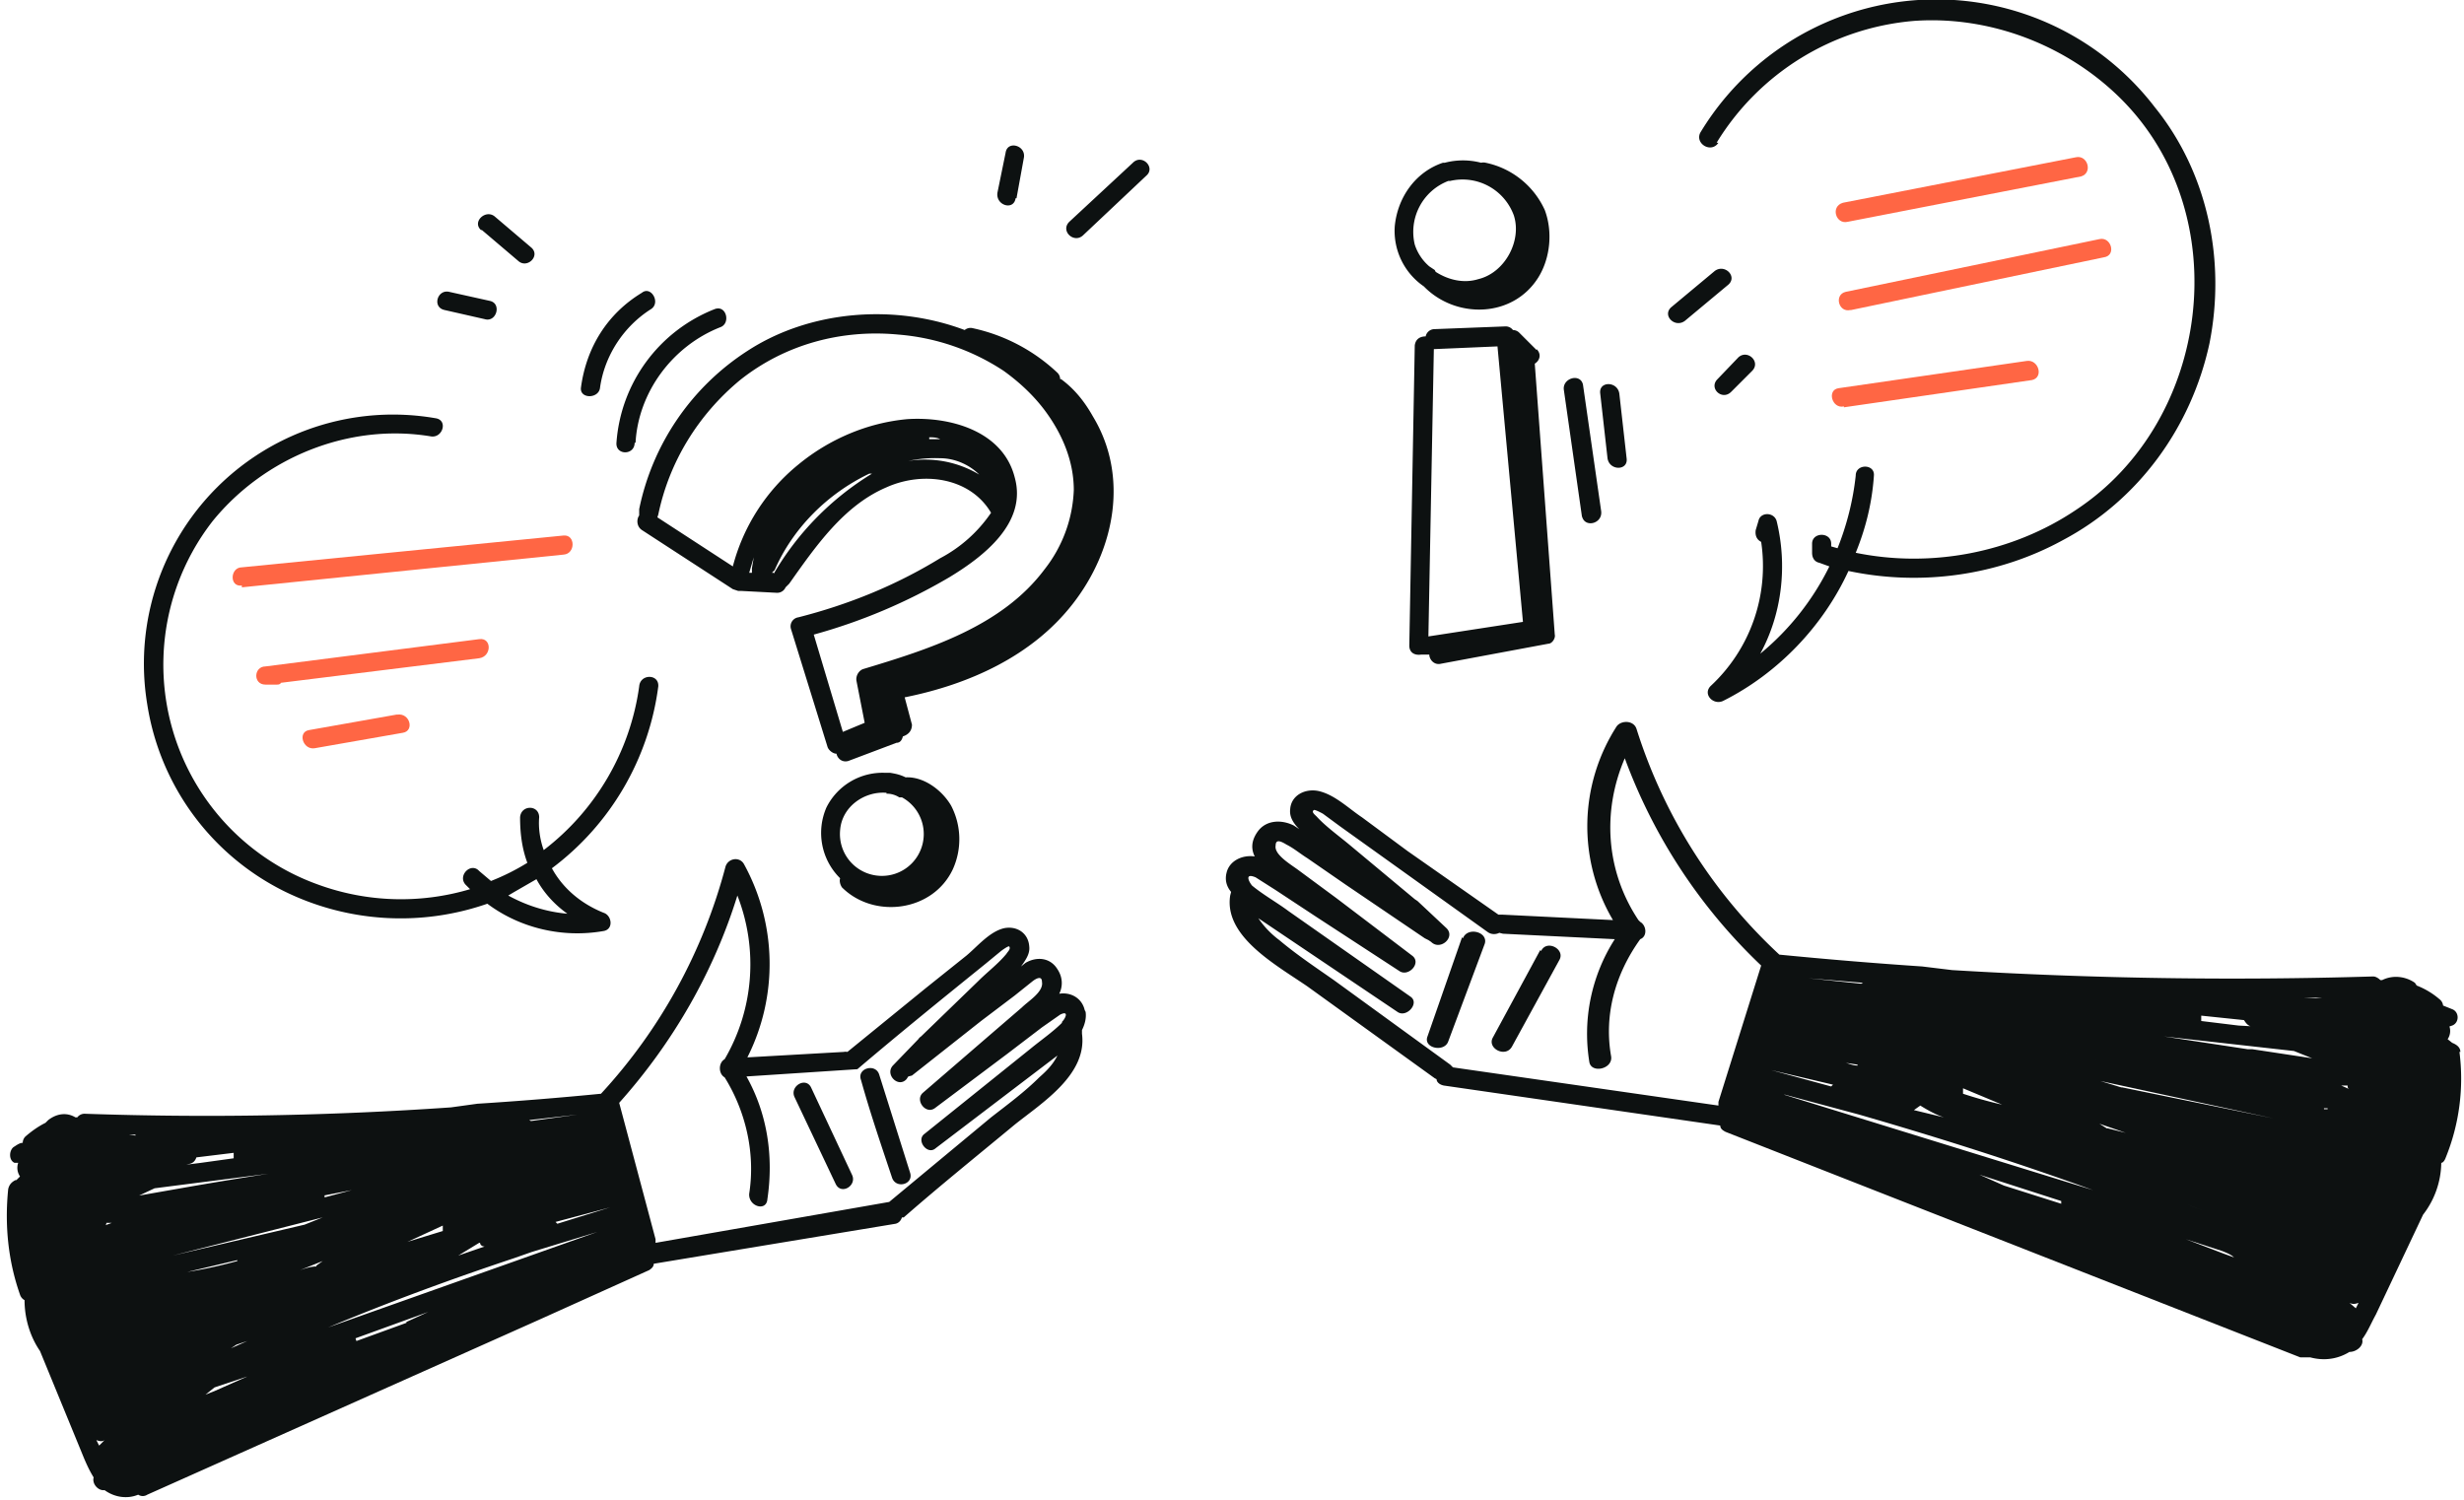 <svg xmlns="http://www.w3.org/2000/svg" fill="none" viewBox="0 0 271 165"><g clip-path="url(#a)"><path fill="#0D1111" d="M119.3 111.1c-.3-1.3-1.5-2-2.8-1.8.4-.8.4-1.8-.2-2.7-.8-1.3-2.3-1.4-3.5-.7l-.5.4c.5-.7 1-1.4.9-2.2-.1-1.5-1.4-2.3-2.8-2-1.6.4-2.9 2-4.1 3l-4.5 3.6-8.6 7a1 1 0 0 0-.4 0l-10.6.6a22.8 22.8 0 0 0-.4-21.3c-.5-.8-1.7-.6-2 .3a59 59 0 0 1-13.7 25 395.2 395.2 0 0 1-13.6 1.1l-2.9.4a387.3 387.3 0 0 1-40.3.7 1 1 0 0 0-.8.4h-.2c-1-.6-2.1-.4-3 .3l-.3.3c-.8.4-1.5.9-2.2 1.5a1 1 0 0 0-.3.7c-.3 0-.6.2-.9.4-.6.3-.7 1.5 0 1.8H2a1.7 1.7 0 0 0 .2 1.5l-.4.4h-.1c-.4.2-.7.5-.8 1-.4 4 0 7.9 1.3 11.6.1.3.3.5.5.6 0 2 .6 4 1.7 5.6L9 159.8c.4 1 .8 1.9 1.3 2.7-.2.7.5 1.5 1.2 1.4 1.1.8 2.5 1 3.7.5.3.2.7.2 1 0l43-19.2 12.2-5.5c.3-.2.5-.4.5-.7l26.6-4.4c.4-.1.6-.4.7-.7h.2c4-3.5 8.1-6.8 12.2-10.2 3-2.4 8-5.5 7.4-10v-.4c.3-.6.5-1.3.4-2Zm-55.8 11.5-5.1.7-.2-.1 5.3-.6Zm-3.7 9.4-1 .3 1-.3Zm-7 4.7c0 .2.2.4.5.4l-2.9 1 2.3-1.4Zm-4.1-1.9v.6l-3.6 1.1-.3.1 3.9-1.8ZM20.9 128c.4-.1.6-.4.7-.7l4.1-.5v.6l-3.6.5-1.6.2.4-.1Zm-10 31-.3-.6c.3.1.6.2.9 0l-.6.6Zm.6-24.2c.1 0 .2-.1.2-.3h.6l-.8.3ZM14 137l-.3.1.3-.1Zm.9-12.1-.7-.1h1.7-1Zm.4 6.6 1.7-.8 12.5-1.6a547.2 547.2 0 0 0-8.5 1.4l-5.7 1Zm20.2 2.4-2 .8-14.5 3.4 16.5-4.2Zm-9.4 4.7v.1c-1.8.5-3.6.9-5.5 1.2l5.5-1.3ZM23.6 153l-1 .4 1-.8 3.6-1.2-3.6 1.6Zm1.8-4.7.6-.4 1.2-.4-1.8.8Zm9.4-9c-.6 0-1.2.2-1.8.4l2.5-1-.7.5Zm.8-7.8 3.1-.6-3 .8v-.2Zm9.1 14-5.5 2-.1-.3 8-2.9-2.4 1.1Zm-8.6.5c6.7-2.8 13.5-5.3 20.4-7.6l2-.7 7.2-2.2L36.1 146Zm25.2-11.4-.2-.2a1556.5 1556.5 0 0 0 6-1.6l-5.8 1.8Zm55.5-22.1c-1 1-2.3 1.9-3.4 2.8l-11.7 9.4c-1 .7.3 2.4 1.2 1.6l13.4-10.2c-.5 1-1.2 1.7-2 2.4-1.6 1.6-3.5 3-5.3 4.4l-11.2 9.3a112782.9 112782.9 0 0 1-25.7 4.5v-.4l-4-15c5.9-6.6 10.4-14.4 13-22.8a20.7 20.7 0 0 1-1.4 18c-.7.4-.7 1.6 0 2 2.3 3.7 3.4 8.3 2.7 12.8-.1 1.4 1.9 2 2 .6.7-4.7 0-9.4-2.3-13.5a544159.4 544159.4 0 0 1 12.2-.8c4.7-4 9.4-7.8 14.1-11.6l1.7-1.4s.8-.6.9-.5c.2.3-.2.6-.3.8-.9 1.1-2.1 2-3.1 3l-6.3 6.1a1 1 0 0 0-.3.3l-2.8 2.9c-.9 1 .6 2.5 1.5 1.5l.2-.3.4-.1 7.6-6 3.7-2.8 2-1.6c.4-.3 1-.6 1 .1.2 1.1-1.5 2.1-2.2 2.8l-3.6 3.1-7.3 6.3c-.9.8.3 2.4 1.3 1.7l8-6 3.8-2.9 2-1.4c1-.5.6.4.2.8Z"/><path fill="#0D1111" d="M96.7 118.2c-.4-1.3-2.5-.7-2 .6 1 3.6 2.2 7.1 3.4 10.7.4 1.3 2.4.8 2-.5l-3.4-10.8Zm-7.5 1.4c-.6-1.2-2.4-.1-1.8 1.1l4.5 9.5c.6 1.3 2.4.2 1.8-1l-4.5-9.6Zm181.4-3.9c0-.5-.4-.8-.9-1l-.5-.4a1.6 1.6 0 0 0 .2-1.4l.3-.1c.8-.3.8-1.5 0-1.8l-1-.4a1 1 0 0 0-.4-.7 8.6 8.6 0 0 0-2.5-1.5l-.2-.3c-1-.7-2.4-.9-3.6-.3h-.2c-.2-.2-.5-.4-.8-.4a510.6 510.6 0 0 1-46.3-.7l-3.3-.4a513.5 513.5 0 0 1-15.7-1.3A57.3 57.3 0 0 1 180 80.2c-.3-1-1.7-1-2.2-.3a20.3 20.3 0 0 0-.4 21.3l-12.2-.6h-.4l-10-7-5-3.7c-1.5-1-3-2.5-4.8-2.9-1.5-.3-3 .5-3.1 2-.1.8.3 1.5 1 2.2l-.6-.4c-1.4-.7-3.1-.6-4 .7-.7 1-.7 1.9-.3 2.7-1.4-.2-2.8.5-3.1 1.8-.2.8 0 1.5.5 2.1l-.1.4c-.7 4.5 5 7.6 8.5 10l14 10.1.2.1c0 .3.3.6.8.7l30.4 4.4c0 .3.2.5.6.7l14 5.5 49.2 19.3h1.1c1.5.4 3 .2 4.3-.6.8 0 1.6-.7 1.4-1.4.6-.8 1-1.8 1.5-2.7l5.2-11a9.5 9.5 0 0 0 2-5.7c.2 0 .4-.3.5-.6 1.5-3.7 2-7.7 1.5-11.6Zm-81.6 5.5v.4l-29.2-4.2-.3-.3-12.8-9.3c-2-1.4-4.1-2.8-6-4.4a10 10 0 0 1-2.3-2.4l15.3 10.3c1 .7 2.5-1 1.4-1.7l-13.4-9.4c-1.2-.9-2.8-1.8-4-2.8-.4-.5-.8-1.4.4-.9l2.2 1.4 4.4 2.9 9.2 6c1 .7 2.5-.9 1.4-1.7l-8.3-6.3-4.2-3.1c-.8-.6-2.7-1.7-2.5-2.7 0-.8.7-.4 1.2-.1.8.4 1.5 1 2.3 1.5l4.2 2.9 8.7 5.9.4.2.3.2c1 1 2.7-.5 1.7-1.5l-3.2-3-.3-.2-7.2-6c-1.2-1-2.6-2-3.6-3.1-.2-.2-.6-.5-.3-.7.1-.1 1 .4 1 .4l1.9 1.4 16.2 11.6c.4.3.9.3 1.3.1l.4.1 12.3.6a19.3 19.3 0 0 0-2.8 13.5c.2 1.3 2.6.8 2.4-.6-.8-4.5.4-9 3.2-12.9.8-.3.7-1.5 0-1.9l-.2-.2c-3.6-5.4-4-12-1.5-17.8a60 60 0 0 0 15 22.8l-4.7 15Zm53-9.5 4.8.5c.2.3.4.6.8.7h.4l-1.8-.1-4.1-.5v-.6Zm-21.8 9.8a46.1 46.1 0 0 1-4.3-1.2v-.6l4.3 1.8Zm-9 .1c.8.5 1.7 1 2.6 1.3l-3.3-.8.7-.5Zm-6.3-13.5-.2.1-5.8-.6 6 .5Zm-.6 9v.1c-.5 0-.9-.2-1.3-.3l1.3.2Zm-9.5.6 6.8 1.6-.2.2-6.6-1.8Zm31.9 14.7-6.3-2-2.7-1.2 9 2.9v.3Zm-30.4-12 8.2 2.2 2.4.7c7.8 2.3 15.6 4.8 23.3 7.6l-34-10.5Zm34.3-3.8-3.4-.8a475.8 475.8 0 0 0 3.4.8Zm1.1 7.5-.8-.5 2.9 1-2-.5Zm12.9 13.8-4.2-1.6 4 1.3c.5.2 1 .4 1.3.7l-1.1-.4Zm-4.2-5.5a733.6 733.6 0 0 1 2 .8l-2-.8Zm1.4-8.8 6.3 1.2-6.3-1.2Zm-8.5-4-2.3-.7 19 4.1-16.6-3.4Zm14.3-4.2h-.4L238 114l14.3 1.6 2 .8-6.6-1Zm7-5.6h-1.2l2-.1-.7.1ZM256 122h-.4v-.1h.4v.1Zm1.5-2.6h.7c0 .2 0 .3.2.4l-.9-.4Zm1.6 24.5-.7-.6c.4.2.7.1 1 0l-.3.6Z"/><path fill="#0D1111" d="M160.8 103.1 157 114c-.5 1.3 1.9 1.8 2.3.5l4-10.7c.4-1.3-1.9-1.9-2.4-.6Zm8.6 1.4-5.2 9.6c-.7 1.2 1.4 2.3 2.1 1l5.2-9.5c.7-1.2-1.4-2.3-2-1Zm-52.8-62.8a1 1 0 0 0-.3-.7 19.6 19.6 0 0 0-9.3-4.9 1 1 0 0 0-.9.2c-7.7-2.9-17-2.2-23.9 2.3A27.2 27.2 0 0 0 70.3 56v.7c-.3.4-.3 1.2.3 1.6l10 6.5.6.2h.4l3.8.2a1 1 0 0 0 1-.6l.4-.4c2.9-4.1 6-8.6 10.7-10.6 4-1.8 9.2-1.1 11.5 2.8a15.5 15.5 0 0 1-5.6 5c-4.9 3-10.1 5.1-15.6 6.5a1 1 0 0 0-.8 1.3l4 12.9c.1.4.6.8 1 .8.1.5.6 1 1.3.8l5.3-2c.4 0 .6-.3.7-.7.6-.2 1-.6 1-1.3l-.8-3c7-1.4 14-4.5 18.5-10.3 4.6-5.9 6.2-14 2.2-20.6-.9-1.6-2-3-3.5-4.1ZM82.7 63h-.3l.5-1.7-.2 1.2v.5Zm2.4 0h-.2l.3-.3c2-4.6 5.8-8.4 10.4-10.6h.3a31.5 31.5 0 0 0-10.8 11Zm14.8-12.3a14 14 0 0 1 3.5-.3c1.6 0 3.2.7 4.3 1.8a11.6 11.6 0 0 0-7.8-1.5Zm2.3-2.4v-.2c.4 0 .8 0 1.2.2h-1.2ZM99 74.6Zm15.9-12c-4.7 6.3-12.7 8.8-20 11-.5.2-.8.8-.7 1.3l.9 4.6-2.4 1-3.2-10.7a61.6 61.6 0 0 0 14.9-6.3c3.8-2.3 8.6-6 7.2-11-1.3-5.1-7.1-6.7-11.8-6.4-4.4.4-8.6 2.2-12 5a21.4 21.4 0 0 0-7.2 11.2l-8.3-5.4.1-.3c1.2-5.8 4.4-11 9-14.8 4.9-3.9 11.1-5.6 17.4-5a24.6 24.6 0 0 1 11.6 4c1.8 1.3 3.4 2.8 4.7 4.6 1.8 2.5 3 5.4 3 8.5a15 15 0 0 1-3.2 8.7Zm-22.3 35c3.5 3.5 10 2.7 12.2-2a8 8 0 0 0-.2-7c-1-1.7-3-3.2-5-3.1-.6-.3-1.1-.4-1.7-.5h-.6a6.9 6.9 0 0 0-6.4 3.8 7 7 0 0 0 1.5 7.8c-.1.3 0 .7.2 1Zm-.2-6.3c.2-2.6 2.7-4.3 5.1-4.1v.1h.1c.5 0 1 .2 1.3.4h.3a4.6 4.6 0 0 1-2.8 8.6 4.6 4.6 0 0 1-4-5ZM69.9 48.7c.3-5.5 4-10.6 9.3-12.7 1.2-.4.7-2.5-.6-2a17.1 17.1 0 0 0-10.8 14.7c-.1 1.4 2 1.4 2 0ZM66 42.6c.5-3.5 2.6-6.7 5.6-8.6 1.1-.7 0-2.6-1-1.8-3.8 2.3-6.1 6-6.7 10.4-.2 1.3 2 1.3 2.1 0Zm103-4.1-1.9-1.9a1 1 0 0 0-.7-.3 1 1 0 0 0-.8-.4l-7.8.3a1 1 0 0 0-1 .8c-.5 0-1.1.2-1.2 1l-.6 33c0 .8.6 1.1 1.3 1h.9c0 .5.5 1.2 1.3 1l11.8-2.2c.4 0 .8-.6.7-1L168.8 40c.5-.3.8-1 .2-1.6ZM157.1 70l.6-31.6 7-.3 2.8 30.3-10.4 1.6Zm-.5-38.5c3.5 3.6 9.8 3.5 12.6-1 1.3-2.1 1.6-5 .7-7.4a9.2 9.2 0 0 0-6.5-5.2 1 1 0 0 0-.5 0 7.9 7.9 0 0 0-4 0h-.2c-3 1-5 3.8-5.3 7a7.4 7.4 0 0 0 3.2 6.6Zm2.7-11.6h.2a6 6 0 0 1 7 3.8c.9 2.8-1 6.3-3.9 7-1.6.5-3.3.1-4.7-.8l-.1-.2-.6-.4a5.3 5.3 0 0 1-1.6-2.4 6 6 0 0 1 3.7-7ZM174 56.8c.3 1.3 2.3.8 2.1-.6l-2-13.9c-.3-1.3-2.3-.7-2.1.6l2 14Zm2.8-6.4c.2 1.4 2.3 1.4 2.1 0l-.8-7.1c-.2-1.4-2.3-1.4-2.1 0l.8 7.1Zm-52.2-32.5-7 6.5c-1 1 .5 2.4 1.5 1.5l7-6.6c1-.9-.5-2.4-1.5-1.4Zm-12.8 3.9.8-4.4c.3-1.4-1.8-2-2-.6l-.9 4.4c-.2 1.4 1.8 2 2 .6ZM53 25.3l4 3.4c1 .9 2.5-.6 1.4-1.5l-4-3.4c-1-.8-2.5.6-1.5 1.5Zm-4.1 8.8 4.4 1c1.3.4 1.9-1.7.6-2l-4.5-1c-1.3-.3-1.9 1.7-.5 2Zm136.4 1.2 4.8-4c1-.9-.4-2.3-1.5-1.5l-4.8 4c-1 .9.4 2.3 1.5 1.5Zm5.1 7.8 2.3-2.3c1-1-.5-2.4-1.5-1.5l-2.3 2.4c-1 1 .5 2.4 1.5 1.4Z"/><path fill="#0D1111" d="M188.8 15.7a28.2 28.2 0 0 1 21.7-13.4c8.4-.6 16.9 2.7 22.8 8.6 12.7 12.7 9.9 35.4-5 45.2-7 4.7-15.9 6.4-24.2 4.7 1.1-2.7 1.8-5.5 2-8.5.1-1.3-2-1.3-2 0-.3 2.8-1 5.5-2 8l-.7-.2v-.3c0-1.3-2.1-1.3-2.1 0v1c0 .6.3 1 .8 1.1l1.1.4a29 29 0 0 1-7.6 9.6c2.4-4.4 3-9.7 1.8-14.6-.3-1-1.8-1-2 0l-.3 1c-.1.7.2 1.1.6 1.3a18 18 0 0 1-5.5 15.8c-1 .9.2 2.2 1.3 1.7 6-3 11-8.2 13.8-14.3 8 1.7 16.5.5 23.6-3.4C235.2 55 241 47 243 37.8c1.8-9-.1-18.7-6-26a30.3 30.3 0 0 0-50 2.8c-.6 1.2 1.2 2.3 2 1.1Z"/><path fill="#F64" d="m228.3 17.3-25.6 5c-1.4.4-.8 2.4.5 2.1l25.7-5c1.3-.4.7-2.4-.6-2.1Zm-24.7 16.8 27.8-5.8c1.4-.2.8-2.3-.5-2L203 32.1c-1.3.3-.8 2.3.5 2Zm-.8 10.7 20.7-3c1.3-.3.7-2.3-.6-2.1l-20.7 3c-1.3.2-.7 2.3.6 2Z"/><path fill="#0D1111" d="M31.2 98a29 29 0 0 0 22.4 1.4c3.6 2.7 8.3 3.8 12.8 3 1.1-.2.9-1.7 0-2-2.5-1-4.5-2.7-5.7-4.9a29.8 29.8 0 0 0 11.7-20c.1-1.4-2-1.4-2.1 0a27.4 27.4 0 0 1-10.5 18c-.4-1.1-.6-2.4-.5-3.6 0-1.4-2-1.4-2.1 0 0 1.7.2 3.4.8 5a25 25 0 0 1-4 2l-1.3-1.1c-.9-1-2.4.5-1.5 1.5l.5.5a26.6 26.6 0 0 1-16.7-.5 25.7 25.7 0 0 1-11.6-40c5.7-7 15-10.8 24-9.3 1.3.2 1.9-1.8.5-2a27.4 27.4 0 0 0-31.7 31.5c1.4 8.9 7 16.5 15 20.5Zm25.2.2 2.6-1.5c.8 1.5 2 2.8 3.4 3.8-2.3-.2-4.5-.9-6.5-2l.5-.3Z"/><path fill="#F64" d="M26.6 64.6 62 61c1.3-.1 1.3-2.2 0-2.1l-35.4 3.5c-1.3 0-1.4 2.2 0 2Zm26.1 5.7-23.5 3c-1.3 0-1.4 2 0 2h1.2c.2 0 .4 0 .5-.2l21.8-2.7c1.4-.2 1.4-2.3 0-2.1Zm-9.1 8.3L34 80.3c-1.3.2-.7 2.2.6 2l9.7-1.7c1.3-.2.8-2.2-.6-2Z"/></g><defs><clipPath id="a"><path fill="#fff" d="M.5 0H271v165H.5z"/></clipPath></defs></svg>